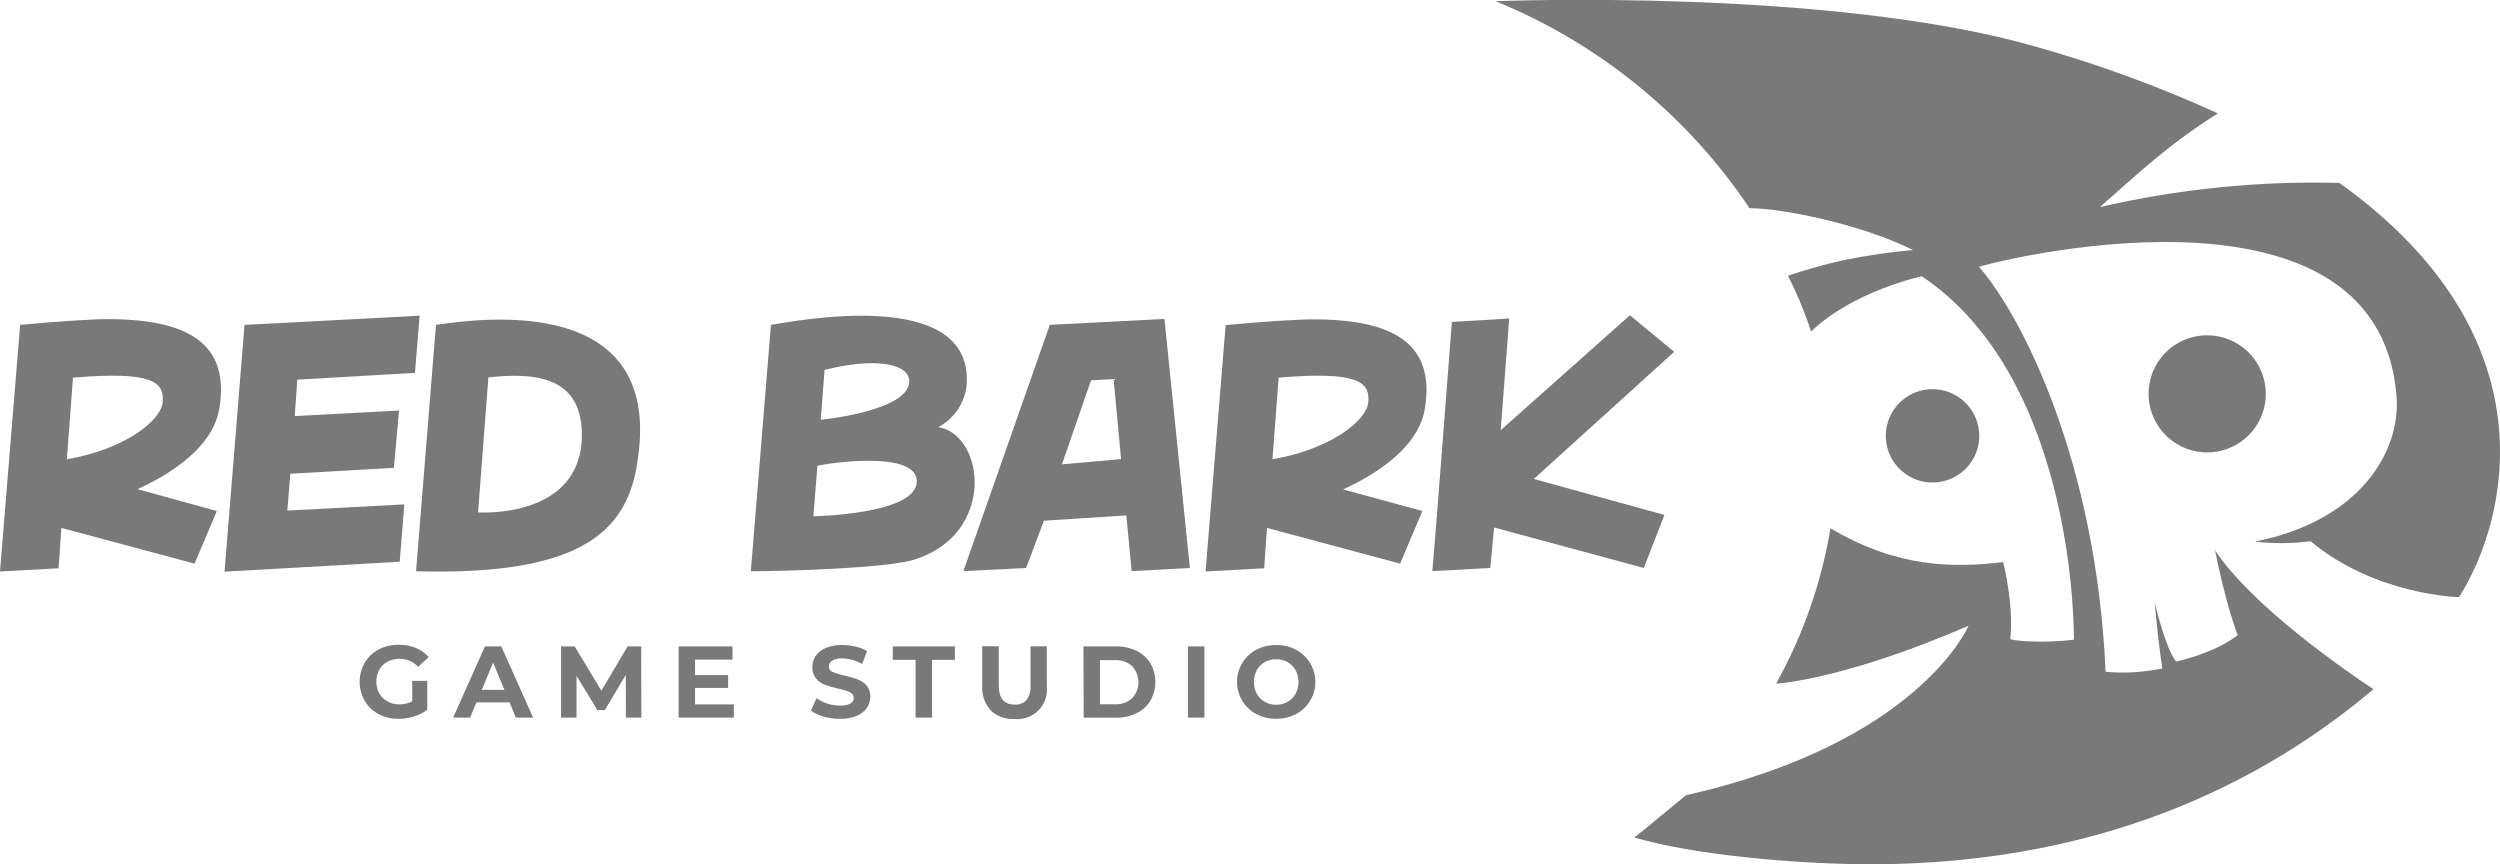<?xml version="1.0" encoding="UTF-8"?> <svg xmlns="http://www.w3.org/2000/svg" width="642" height="222" viewBox="0 0 642 222" fill="none"><g clip-path="url(#clip0_3_5)"><mask id="mask0_3_5" style="mask-type:luminance" maskUnits="userSpaceOnUse" x="-165" y="-166" width="972" height="554"><path d="M806.341 -165.814H-164.353V387.814H806.341V-165.814Z" fill="white"></path></mask><g mask="url(#mask0_3_5)"><path d="M105.847 174.853H109.725V182.269C108.691 183.041 107.529 183.625 106.293 183.994C105.015 184.392 103.684 184.596 102.346 184.6C100.564 184.623 98.803 184.207 97.221 183.389C95.735 182.599 94.499 181.412 93.651 179.961C92.803 178.476 92.358 176.796 92.358 175.087C92.358 173.378 92.803 171.698 93.651 170.214C94.505 168.759 95.749 167.571 97.243 166.786C98.844 165.96 100.625 165.544 102.426 165.574C103.918 165.556 105.399 165.831 106.785 166.386C108.057 166.894 109.187 167.701 110.079 168.74L107.368 171.242C106.768 170.585 106.036 170.062 105.22 169.708C104.404 169.353 103.522 169.175 102.632 169.185C101.549 169.163 100.479 169.415 99.52 169.917C98.629 170.382 97.894 171.097 97.403 171.973C96.901 172.91 96.638 173.956 96.638 175.019C96.638 176.081 96.901 177.127 97.403 178.064C97.895 178.938 98.625 179.655 99.508 180.132C100.448 180.642 101.505 180.898 102.575 180.875C103.721 180.895 104.853 180.628 105.869 180.098L105.847 174.853Z" fill="#797979"></path><path d="M130.867 180.372H122.366L120.719 184.28H116.372L124.529 165.997H128.727L136.907 184.28H132.468L130.867 180.372ZM129.539 177.15L126.634 170.157L123.728 177.15H129.539Z" fill="#797979"></path><path d="M160.726 184.28L160.703 173.31L155.315 182.349H153.415L148.05 173.55V184.28H144.08V165.997H147.581L154.434 177.367L161.172 165.997H164.65L164.707 184.28H160.726Z" fill="#797979"></path><path d="M188.446 180.886V184.28H174.271V165.997H188.103V169.391H178.482V173.367H186.982V176.658H178.482V180.886H188.446Z" fill="#797979"></path><path d="M211.487 184.006C210.319 183.704 209.217 183.189 208.238 182.486L209.679 179.298C210.531 179.903 211.473 180.369 212.471 180.681C213.517 181.021 214.609 181.198 215.708 181.206C216.633 181.267 217.556 181.081 218.385 180.669C218.644 180.531 218.861 180.325 219.012 180.073C219.163 179.822 219.243 179.534 219.243 179.241C219.254 179.024 219.214 178.808 219.127 178.61C219.04 178.412 218.907 178.236 218.74 178.098C218.35 177.787 217.903 177.554 217.424 177.413C216.898 177.241 216.177 177.047 215.274 176.841C214.111 176.578 212.965 176.246 211.842 175.847C210.958 175.511 210.172 174.961 209.553 174.247C208.889 173.421 208.551 172.38 208.604 171.322C208.592 170.298 208.891 169.294 209.462 168.443C210.114 167.52 211.02 166.805 212.07 166.386C213.419 165.847 214.863 165.591 216.315 165.632C217.472 165.628 218.625 165.77 219.747 166.054C220.774 166.278 221.759 166.664 222.664 167.197L221.394 170.522C219.861 169.606 218.113 169.109 216.326 169.082C215.411 169.017 214.496 169.219 213.695 169.665C213.435 169.822 213.22 170.043 213.072 170.308C212.923 170.572 212.846 170.87 212.848 171.174C212.846 171.48 212.939 171.779 213.116 172.029C213.292 172.279 213.543 172.467 213.832 172.568C214.794 172.971 215.794 173.273 216.818 173.47C217.981 173.733 219.127 174.065 220.25 174.464C221.128 174.794 221.913 175.331 222.538 176.03C223.204 176.847 223.542 177.881 223.488 178.932C223.493 179.952 223.186 180.949 222.607 181.789C221.95 182.712 221.04 183.426 219.987 183.846C218.631 184.384 217.179 184.64 215.72 184.6C214.299 184.605 212.885 184.405 211.521 184.006" fill="#797979"></path><path d="M235.123 169.448H229.265V165.997H245.213V169.448H239.356V184.28H235.123V169.448Z" fill="#797979"></path><path d="M254.423 182.418C253.658 181.586 253.071 180.609 252.695 179.544C252.32 178.48 252.164 177.35 252.237 176.224V165.94H256.482V176.03C256.482 179.298 257.832 180.932 260.555 180.932C261.113 180.977 261.674 180.897 262.199 180.7C262.723 180.502 263.197 180.191 263.586 179.789C264.373 178.718 264.747 177.4 264.639 176.076V165.986H268.815V176.27C268.94 177.391 268.812 178.525 268.441 179.591C268.071 180.656 267.466 181.625 266.672 182.427C265.878 183.229 264.915 183.843 263.852 184.225C262.79 184.607 261.655 184.747 260.532 184.634C259.419 184.703 258.305 184.546 257.255 184.173C256.205 183.799 255.242 183.218 254.423 182.463" fill="#797979"></path><path d="M278.23 165.997H286.605C288.428 165.965 290.233 166.356 291.879 167.14C293.342 167.847 294.573 168.957 295.425 170.339C296.257 171.804 296.695 173.46 296.695 175.144C296.695 176.829 296.257 178.484 295.425 179.949C294.573 181.332 293.342 182.442 291.879 183.149C290.233 183.933 288.428 184.324 286.605 184.292H278.287L278.23 165.997ZM286.341 180.852C287.941 180.936 289.51 180.391 290.712 179.332C291.763 178.208 292.348 176.728 292.348 175.19C292.348 173.652 291.763 172.172 290.712 171.048C289.51 169.99 287.941 169.444 286.341 169.528H282.475V180.852H286.341Z" fill="#797979"></path><path d="M309.291 165.997H305.058V184.28H309.291V165.997Z" fill="#797979"></path><path d="M322.584 183.366C321.098 182.574 319.859 181.388 319.004 179.938C318.347 178.853 317.918 177.646 317.743 176.391C317.567 175.135 317.65 173.857 317.985 172.634C318.32 171.411 318.9 170.269 319.691 169.278C320.482 168.286 321.466 167.465 322.584 166.866C324.173 166.039 325.942 165.619 327.733 165.643C329.516 165.618 331.278 166.038 332.858 166.866C334.34 167.664 335.578 168.848 336.439 170.294C337.097 171.377 337.527 172.583 337.703 173.838C337.879 175.094 337.797 176.371 337.462 177.594C337.127 178.816 336.545 179.957 335.754 180.948C334.962 181.938 333.977 182.757 332.858 183.355C331.281 184.191 329.518 184.616 327.733 184.589C325.94 184.615 324.17 184.19 322.584 183.355M330.661 180.235C331.523 179.749 332.232 179.033 332.709 178.167C333.197 177.23 333.452 176.189 333.452 175.133C333.452 174.077 333.197 173.036 332.709 172.099C332.232 171.233 331.523 170.517 330.661 170.031C329.768 169.528 328.758 169.272 327.733 169.288C326.707 169.269 325.696 169.526 324.804 170.031C323.938 170.516 323.225 171.232 322.745 172.099C322.256 173.036 322.001 174.077 322.001 175.133C322.001 176.189 322.256 177.23 322.745 178.167C323.225 179.034 323.938 179.75 324.804 180.235C325.696 180.74 326.707 180.997 327.733 180.978C328.758 180.994 329.768 180.738 330.661 180.235Z" fill="#797979"></path><path d="M102.643 144.252L57.659 146.8L62.796 83.427L107.757 81.073L106.567 95.745L76.353 97.493L75.689 106.841L102.471 105.424L101.156 120.13L74.557 121.661L73.79 131.111L103.833 129.523L102.643 144.252Z" fill="#797979"></path><path d="M163.472 120.016C160.509 136.219 149.457 147.897 106.842 146.697L111.956 83.427C123.121 81.805 171.72 74.88 163.437 119.993M125.421 96.911L122.767 131.58C122.767 131.58 149.423 133.431 149.423 111.674C149.423 95.951 136.152 95.779 125.398 96.911" fill="#797979"></path><path d="M234.86 143.692C227.698 145.977 200.676 146.697 192.816 146.697L197.976 83.416C203.387 82.639 250.293 73.132 248.222 99.036C247.965 101.266 247.168 103.4 245.9 105.254C244.633 107.107 242.932 108.624 240.946 109.675C252.935 111.663 255.818 137.099 234.86 143.692ZM235.42 123.981C236.095 116.393 217.344 118.153 209.908 119.593L208.878 132.585C208.878 132.585 234.711 132.14 235.42 123.981ZM211.75 94.991L210.766 107.801C210.766 107.801 233.475 105.595 233.498 97.916C233.498 93.22 224.346 91.791 211.761 94.991" fill="#797979"></path><path d="M305.561 145.852L290.609 146.663L289.236 132.357L268.083 133.716L263.506 145.852L247.398 146.663L269.593 83.416L299.029 81.896L305.561 145.852ZM287.886 117.902L285.975 97.334L280.175 97.665L272.716 119.239L287.886 117.902Z" fill="#797979"></path><path d="M55.68 131.237L49.96 144.743L15.765 135.568L15.044 145.932L0 146.754L5.171 83.427C14.667 82.547 23.281 81.953 27.72 81.953C50.338 81.953 58.849 89.62 56.321 104.967C54.983 112.965 47.386 120.073 35.328 125.626L55.68 131.237ZM41.78 103.253C42.192 98.133 39.286 95.254 18.739 96.979L17.172 117.936C32.044 115.399 41.391 108.018 41.78 103.253Z" fill="#797979"></path><path d="M365.269 131.237L359.548 144.743L325.364 135.568L324.644 145.932L309.588 146.754L314.748 83.484C324.255 82.604 332.858 82.01 337.297 82.01C359.914 82.01 368.426 89.678 365.898 105.024C364.559 113.023 356.963 120.13 344.905 125.683L365.269 131.237ZM351.38 103.253C351.792 98.133 348.886 95.254 328.35 96.979L326.772 117.936C341.644 115.399 350.991 108.018 351.38 103.253Z" fill="#797979"></path><path d="M427.424 132.231L422.127 145.852L383.688 135.465L382.704 145.852L367.831 146.663C368.975 133.305 370.76 109.423 372.842 82.673L387.566 81.793L385.381 110.474L418.558 80.959L429.93 90.352L393.881 122.998L427.424 132.231Z" fill="#797979"></path><path d="M579.25 139.11C583.939 139.642 588.676 139.6 593.356 138.984C610.059 152.914 631.486 153.348 631.486 153.336C644.071 133.488 655.786 86.329 600.735 46.964C580.057 46.431 559.394 48.519 539.243 53.18C548.75 44.839 556.701 37.183 569.56 29.116C554.423 22.209 538.776 16.479 522.757 11.975C470.131 -3.165 384.077 0.309 384.077 0.309C410.628 11.152 433.334 29.666 449.287 53.477C457.295 53.409 477.888 57.523 491.262 64.207C485.269 64.743 479.31 65.613 473.415 66.812C468.599 67.899 463.842 69.227 459.16 70.789C459.732 71.932 460.304 73.132 460.876 74.343C462.464 77.86 463.869 81.457 465.086 85.118C476.08 74.651 493.515 70.949 493.515 70.949C533.534 97.756 532.573 164.283 532.573 164.283C524.565 165.277 516.19 164.523 516.247 164.055C517.197 155.039 514.405 144.343 514.405 144.343C501.604 145.863 487.235 145.852 470.074 135.659C467.734 149.659 463.01 163.155 456.105 175.561C456.105 175.561 472.957 174.75 505.516 160.707C505.516 160.707 492.932 190.691 432.95 204.22C428.168 208.208 419.725 215.075 419.725 215.075C435.33 219.646 460.91 221.771 478.311 221.931C545.1 222.503 586.743 196.187 609.487 177.001C602.039 171.996 578.38 155.713 568.816 141.315C569.468 144.538 571.893 156.033 574.662 163.118C572.761 164.512 570.717 165.699 568.564 166.66C565.425 168.053 562.156 169.136 558.806 169.894C555.968 166.237 553.314 154.582 553.314 154.582C553.314 154.582 553.978 161.826 554.39 165.072C554.893 169.06 555.271 171.688 555.271 171.688C552.836 172.15 550.376 172.467 547.903 172.636C545.508 172.77 543.107 172.728 540.718 172.511C538.327 118.656 519.348 81.325 508.216 68.526C507.987 68.264 610.608 40.862 615.424 101.733C616.568 116.119 605.837 133.728 579.25 139.041" fill="#797979"></path><path d="M581.858 101.127C581.86 104.102 580.979 107.01 579.326 109.485C577.673 111.959 575.323 113.888 572.572 115.028C569.821 116.168 566.793 116.468 563.872 115.889C560.951 115.31 558.267 113.879 556.161 111.776C554.054 109.673 552.619 106.994 552.037 104.077C551.455 101.159 551.753 98.135 552.892 95.387C554.031 92.638 555.961 90.289 558.437 88.636C560.913 86.983 563.824 86.101 566.802 86.101C570.793 86.101 574.621 87.684 577.444 90.501C580.267 93.319 581.855 97.141 581.858 101.127Z" fill="#797979"></path><path d="M508.273 111.926C508.273 114.296 507.57 116.614 506.251 118.585C504.932 120.556 503.058 122.093 500.865 123C498.672 123.907 496.259 124.144 493.931 123.682C491.603 123.219 489.465 122.078 487.787 120.401C486.108 118.725 484.965 116.589 484.502 114.264C484.039 111.939 484.277 109.529 485.185 107.338C486.093 105.148 487.632 103.276 489.605 101.959C491.579 100.642 493.899 99.939 496.272 99.939C499.455 99.939 502.508 101.202 504.758 103.45C507.009 105.698 508.273 108.746 508.273 111.926Z" fill="#797979"></path></g></g><defs><clipPath id="clip0_3_5"><rect width="642" height="222" fill="white"></rect></clipPath></defs></svg> 